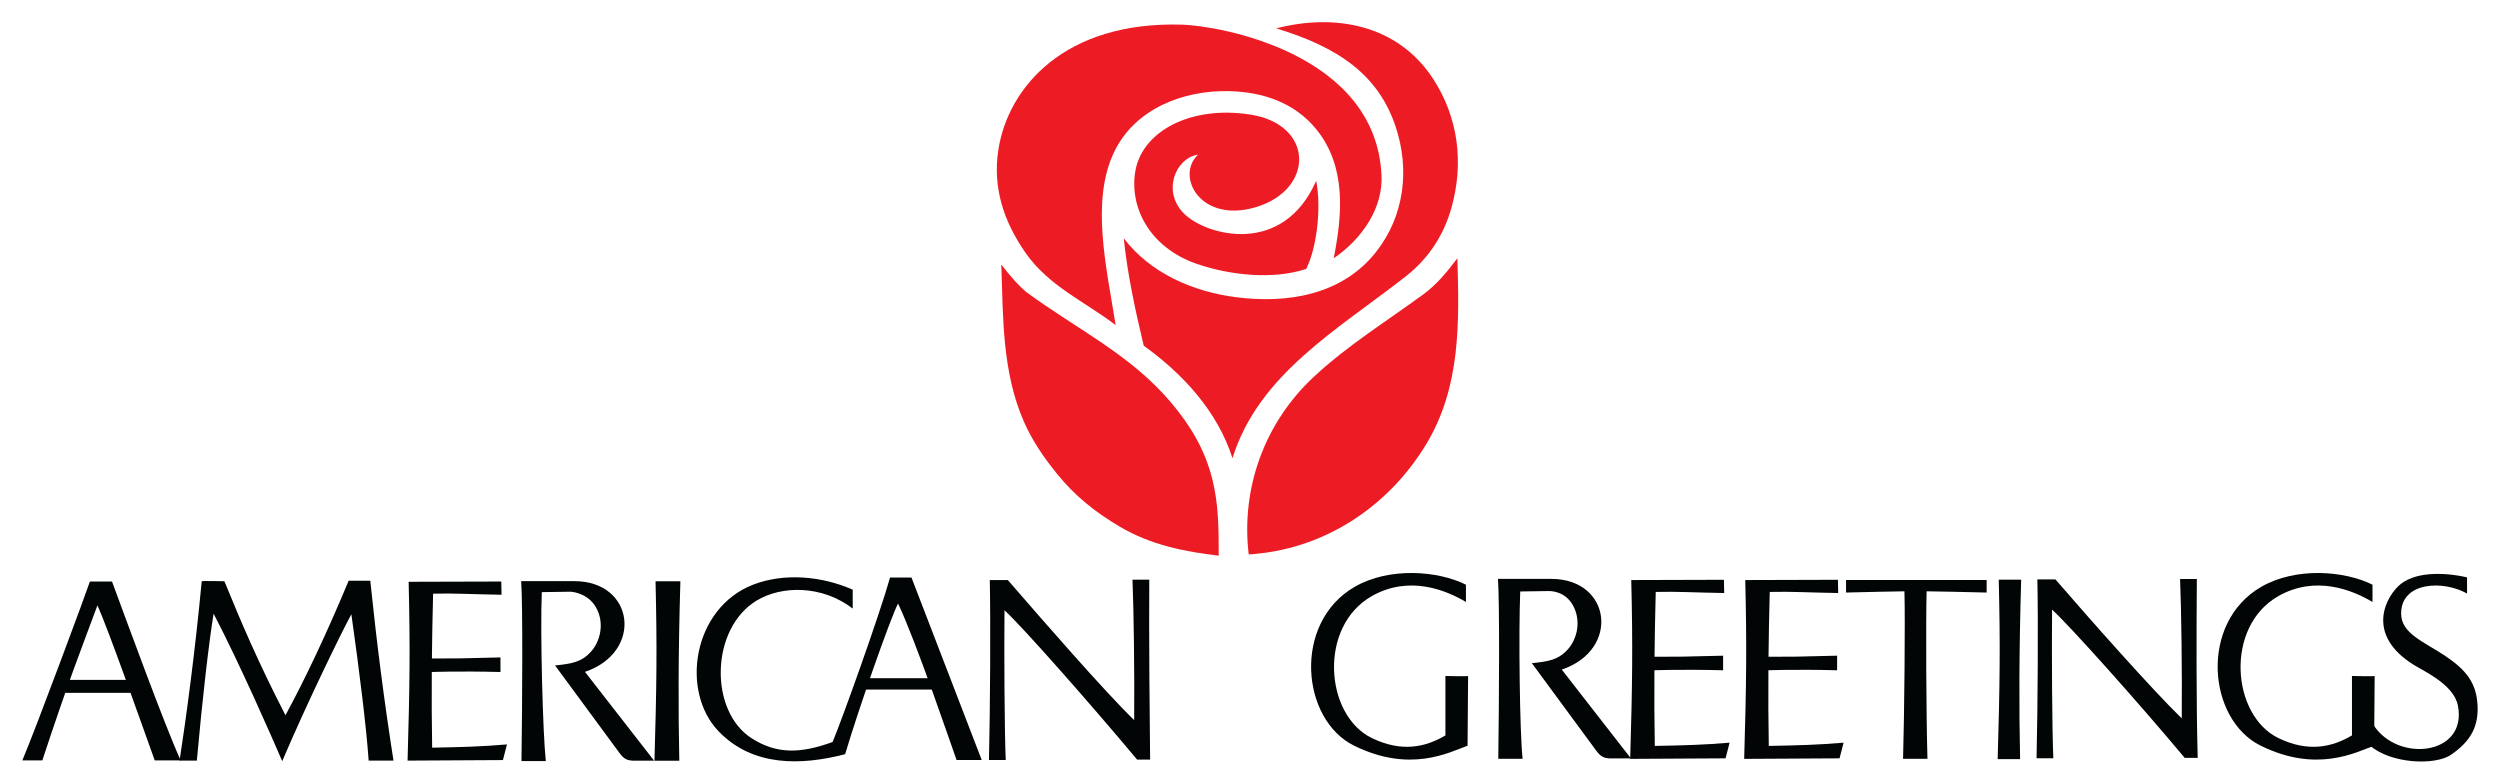 <?xml version="1.0" encoding="UTF-8" standalone="no"?>
<!DOCTYPE svg PUBLIC "-//W3C//DTD SVG 1.0//EN" "http://www.w3.org/TR/2001/REC-SVG-20010904/DTD/svg10.dtd">
<!-- Created with Inkscape (http://www.inkscape.org/) by Marsupilami -->
<svg
   xmlns:svg="http://www.w3.org/2000/svg"
   xmlns="http://www.w3.org/2000/svg"
   version="1.0"
   width="1024"
   height="321"
   viewBox="-2.26 -2.26 254.66 79.841"
   id="svg4072">
  <defs
     id="defs4074" />
  <path
     d="M 111.832,51.413 C 109.311,49.928 107.237,48.273 105.41,46.015 C 104.06,44.348 102.9,42.667 102.045,40.721 C 99.81,35.631 99.92,30.091 99.734,24.69 C 100.514,25.726 101.681,27.053 102.341,27.538 C 107.485,31.318 112.87,33.837 117.007,38.726 C 118.996,41.076 120.435,43.477 121.209,46.468 C 121.889,49.101 121.877,51.697 121.884,54.35 C 118.406,53.947 114.971,53.262 111.832,51.413"
     id="path3895"
     style="fill:#ed1c24;fill-opacity:1;fill-rule:nonzero;stroke:none" />
  <path
     d="M 118.192,0.253 C 106.168,-0.129 100.426,6.65 99.438,12.972 C 98.83,16.851 99.979,20.308 102.206,23.506 C 104.569,26.898 108.334,28.52 111.381,30.863 C 110.472,25.07 108.79,18.18 111.269,13.142 C 113.412,8.787 118.284,6.931 122.901,7.025 C 126.335,7.095 129.65,8.181 131.884,10.985 C 134.906,14.778 134.475,19.663 133.595,24.052 C 136.68,21.945 138.604,18.786 138.47,15.653 C 137.933,3.111 121.882,0.371 118.192,0.253"
     id="path3899"
     style="fill:#ed1c24;fill-opacity:1;fill-rule:nonzero;stroke:none" />
  <path
     d="M 123.662,28.02 C 128.876,28.687 134.439,27.81 137.912,23.407 C 140.817,19.727 141.344,14.995 139.926,10.698 C 138.151,5.322 134.025,2.537 127.739,0.63 C 133.684,-0.908 140.096,0.211 143.719,5.761 C 146.298,9.71 146.863,14.335 145.61,18.847 C 144.811,21.727 143.248,24.09 140.931,25.903 C 133.995,31.333 125.969,35.838 123.284,44.42 C 121.761,39.653 118.239,35.826 114.245,32.963 C 113.381,29.346 112.588,25.72 112.209,22.016 C 114.921,25.573 119.241,27.453 123.662,28.02"
     id="path3903"
     style="fill:#ed1c24;fill-opacity:1;fill-rule:nonzero;stroke:none" />
  <path
     d="M 131.624,36.08 C 135.124,32.845 138.84,30.578 142.74,27.717 C 144.167,26.671 145.17,25.395 146.197,24.053 C 146.384,30.497 146.57,37.146 143.009,43.016 C 139.023,49.585 132.356,53.78 124.939,54.222 C 124.134,47.508 126.535,40.783 131.624,36.08"
     id="path3907"
     style="fill:#ed1c24;fill-opacity:1;fill-rule:nonzero;stroke:none" />
  <path
     d="M 113.405,15.085 C 112.726,18.713 114.743,22.936 119.656,24.626 C 123.066,25.8 127.445,26.246 130.792,25.14 C 131.811,23.166 132.386,19.088 131.812,16.161 C 128.44,23.862 120.675,21.762 118.382,19.535 C 116.091,17.307 117.427,13.87 119.782,13.487 C 117.427,15.716 120.056,20.55 125.703,18.835 C 131.662,17.023 131.601,10.426 125.115,9.413 C 119.035,8.465 114.15,11.098 113.405,15.085"
     id="path3911"
     style="fill:#ed1c24;fill-opacity:1;fill-rule:nonzero;stroke:none" />
  <path
     d="M 152.844,75.046 L 150.364,75.046 C 150.45,69.017 150.505,59.238 150.334,56.716 L 155.764,56.716 C 161.873,56.716 162.812,63.935 156.833,65.957 L 163.875,75.003 L 161.694,75.003 C 161.096,74.961 160.796,74.832 160.326,74.191 C 159.856,73.55 153.785,65.303 153.785,65.303 C 155.41,65.133 156.435,64.998 157.419,63.93 C 158.403,62.861 158.863,60.962 157.944,59.367 C 157.132,57.956 155.721,57.956 155.507,57.956 C 155.294,57.956 152.6,57.998 152.6,57.998 C 152.429,62.146 152.545,72.352 152.844,75.046"
     id="path3915"
     style="fill:#020505;fill-opacity:1;fill-rule:nonzero;stroke:none" />
  <path
     d="M 194.089,75.046 C 193.96,70.728 193.917,60.931 194.004,57.981 C 194.944,57.981 198.236,58.066 200.118,58.108 L 200.118,56.826 L 185.794,56.826 L 185.794,58.108 C 187.675,58.066 190.803,57.981 191.743,57.981 C 191.829,60.931 191.73,70.728 191.602,75.046 L 194.089,75.046"
     id="path3919"
     style="fill:#020505;fill-opacity:1;fill-rule:nonzero;stroke:none" />
  <path
     d="M 205.287,56.771 L 207.126,56.771 C 210.718,60.918 216.917,67.936 219.995,70.928 C 220.039,66.183 219.952,59.763 219.824,56.728 L 221.534,56.728 C 221.491,61.901 221.468,69.362 221.62,74.948 L 220.295,74.948 C 215.464,69.176 208.536,61.431 206.784,59.85 C 206.741,64.125 206.784,72.212 206.912,74.991 L 205.202,74.991 C 205.33,69.603 205.373,60.918 205.287,56.771"
     id="path3923"
     style="fill:#020505;fill-opacity:1;fill-rule:nonzero;stroke:none" />
  <path
     d="M 147.29,66.608 C 147.29,66.663 144.979,66.608 144.979,66.608 L 144.979,72.662 C 142.941,73.873 140.514,74.398 137.493,72.937 C 132.684,70.613 132.01,61.562 137.493,58.462 C 141.29,56.316 145.034,57.857 147.07,59.068 L 147.07,57.307 C 144.208,55.876 139.254,55.491 135.731,57.527 C 129.403,61.186 130.262,71.041 135.676,73.708 C 141.356,76.507 145.309,74.423 147.235,73.708 L 147.29,66.608"
     id="path3927"
     style="fill:#020505;fill-opacity:1;fill-rule:nonzero;stroke:none" />
  <path
     d="M 239.648,66.608 C 239.648,66.663 237.336,66.608 237.336,66.608 L 237.336,72.662 C 235.299,73.873 232.871,74.398 229.85,72.937 C 225.041,70.613 224.368,61.562 229.85,58.462 C 233.648,56.316 237.39,57.857 239.428,59.068 L 239.428,57.307 C 236.565,55.876 231.611,55.491 228.089,57.527 C 221.76,61.186 222.62,71.041 228.034,73.708 C 233.714,76.507 237.666,74.423 239.593,73.708 L 239.648,66.608"
     id="path3931"
     style="fill:#020505;fill-opacity:1;fill-rule:nonzero;stroke:none" />
  <path
     d="M 177.923,73.732 C 181.005,73.677 182.956,73.622 185.544,73.402 L 185.131,74.998 L 175.416,75.053 C 175.636,67.567 175.691,63.605 175.526,56.835 L 184.966,56.807 L 184.994,58.156 C 181.581,58.101 180.386,57.99 178.02,58.045 C 177.958,60.361 177.917,62.656 177.896,64.65 C 180.373,64.65 180.755,64.65 184.884,64.54 L 184.884,66.026 C 180.645,65.916 177.884,66.026 177.884,66.026 C 177.865,68.803 177.881,71.322 177.923,73.732"
     id="path3935"
     style="fill:#020505;fill-opacity:1;fill-rule:evenodd;stroke:none" />
  <path
     d="M 166.309,73.732 C 169.391,73.677 171.343,73.622 173.93,73.402 L 173.518,74.998 L 163.803,75.053 C 164.023,67.567 164.077,63.605 163.912,56.835 L 173.352,56.807 L 173.38,58.156 C 169.968,58.101 168.773,57.99 166.406,58.045 C 166.344,60.361 166.304,62.656 166.282,64.65 C 168.759,64.65 169.141,64.65 173.27,64.54 L 173.27,66.026 C 169.031,65.916 166.27,66.026 166.27,66.026 C 166.251,68.803 166.268,71.322 166.309,73.732"
     id="path3939"
     style="fill:#020505;fill-opacity:1;fill-rule:evenodd;stroke:none" />
  <path
     d="M 249.06,58.211 L 249.06,56.56 C 246.639,56.01 243.556,55.955 242.015,57.496 C 240.474,59.036 238.882,62.826 244.106,65.751 C 245.482,66.522 247.756,67.775 248.125,69.603 C 249.153,74.711 241.947,75.507 239.484,71.53 L 239.153,73.677 C 241.244,75.548 245.812,75.768 247.464,74.612 C 249.379,73.272 250.339,71.771 250.106,69.273 C 249.917,67.252 248.95,65.971 246.804,64.54 C 244.657,63.11 242.345,62.283 242.345,60.247 C 242.345,56.97 246.694,56.847 249.06,58.211"
     id="path3943"
     style="fill:#020505;fill-opacity:1;fill-rule:nonzero;stroke:none" />
  <path
     d="M 74.804,58.926 C 77.365,57.376 81.474,57.343 84.595,59.738 L 84.595,57.815 C 81.468,56.432 77.627,56.078 74.461,57.301 C 68.306,59.68 67.014,68.138 70.912,72.222 C 74.41,75.886 79.379,75.728 83.825,74.575 C 85.151,70.085 88.4,60.807 89.213,59.225 C 91.051,63.073 94.618,73.628 95.174,75.167 L 97.739,75.167 L 90.581,56.575 L 88.4,56.575 C 87.331,60.38 83.44,71.24 82.543,73.335 C 79.25,74.531 76.83,74.578 74.291,72.95 C 69.944,70.161 70.1,61.771 74.804,58.926"
     id="path3947"
     style="fill:#020505;fill-opacity:1;fill-rule:evenodd;stroke:none" />
  <path
     d="M 2.036,75.206 L 0,75.206 C 1.376,71.958 6.605,57.868 6.88,56.988 L 9.136,56.988 C 10.623,61.006 14.475,71.573 16.126,75.206 L 13.485,75.206 C 11.944,70.913 8.806,61.997 7.65,59.41 C 5.944,64.033 4.734,67.005 2.036,75.206"
     id="path3951"
     style="fill:#020505;fill-opacity:1;fill-rule:nonzero;stroke:none" />
  <path
     d="M 98.561,56.837 L 100.4,56.837 C 103.991,60.985 110.191,68.112 113.27,71.106 C 113.312,66.36 113.226,59.83 113.099,56.795 L 114.809,56.795 C 114.766,61.967 114.851,71.961 114.894,75.125 L 113.569,75.125 C 108.737,69.352 101.811,61.497 100.058,59.916 C 100.015,64.191 100.058,72.387 100.186,75.167 L 98.476,75.167 C 98.604,69.78 98.647,60.985 98.561,56.837"
     id="path3955"
     style="fill:#020505;fill-opacity:1;fill-rule:nonzero;stroke:none" />
  <path
     d="M 64.507,56.957 L 67.039,56.957 C 66.819,64.442 66.819,70.071 66.929,75.243 L 64.397,75.243 C 64.618,67.758 64.672,63.727 64.507,56.957"
     id="path3959"
     style="fill:#020505;fill-opacity:1;fill-rule:nonzero;stroke:none" />
  <path
     d="M 41.75,73.91 C 44.833,73.855 46.784,73.8 49.371,73.58 L 48.959,75.175 L 39.244,75.23 C 39.464,67.745 39.519,63.782 39.354,57.012 L 48.792,56.985 L 48.82,58.333 C 45.407,58.278 44.214,58.167 41.846,58.222 C 41.785,60.538 41.745,62.833 41.724,64.827 C 44.2,64.827 44.583,64.827 48.71,64.717 L 48.71,66.203 C 44.472,66.093 41.711,66.203 41.711,66.203 C 41.691,68.981 41.709,71.5 41.75,73.91"
     id="path3963"
     style="fill:#020505;fill-opacity:1;fill-rule:evenodd;stroke:none" />
  <path
     d="M 16.016,75.23 L 17.777,75.23 C 18.329,69.066 18.989,63.286 19.484,60.26 C 22.181,65.433 25.429,72.863 26.474,75.285 C 29.006,69.341 32.529,62.131 33.519,60.315 C 34.345,66.148 35.06,71.982 35.28,75.23 L 37.812,75.23 C 36.876,69.286 36.106,63.286 35.446,56.901 L 33.244,56.901 C 31.043,62.186 28.84,66.863 26.804,70.607 C 24.052,65.267 22.291,61.14 20.585,56.957 C 20.585,56.957 18.277,56.902 18.273,56.957 C 17.613,64.002 16.676,70.992 16.016,75.23"
     id="path3967"
     style="fill:#020505;fill-opacity:1;fill-rule:nonzero;stroke:none" />
  <path
     d="M 53.329,75.277 L 50.849,75.277 C 50.935,69.248 50.99,59.47 50.819,56.947 L 56.249,56.947 C 62.358,56.947 63.297,64.166 57.318,66.188 L 64.36,75.235 L 62.179,75.235 C 61.581,75.192 61.281,75.063 60.811,74.422 C 60.341,73.781 54.269,65.535 54.269,65.535 C 55.894,65.363 56.92,65.23 57.904,64.161 C 58.888,63.092 59.347,61.193 58.429,59.598 C 57.616,58.187 56.04,58.022 55.828,58.022 C 55.612,58.022 52.92,58.065 52.92,58.065 C 52.749,62.212 53.03,72.583 53.329,75.277"
     id="path3971"
     style="fill:#020505;fill-opacity:1;fill-rule:nonzero;stroke:none" />
  <path
     d="M 85.706,67.99 L 93.017,67.99 L 93.017,66.835 L 85.706,66.835 L 85.706,67.99 z"
     id="path3973"
     style="fill:#020505;fill-opacity:1;fill-rule:nonzero;stroke:none" />
  <path
     d="M 4.128,68.326 L 11.668,68.326 L 11.668,67.005 L 4.128,67.005 L 4.128,68.326 z"
     id="path3975"
     style="fill:#020505;fill-opacity:1;fill-rule:nonzero;stroke:none" />
  <path
     d="M 201.351,56.795 L 203.636,56.795 C 203.416,64.28 203.416,69.908 203.526,75.082 L 201.241,75.082 C 201.461,67.596 201.516,63.565 201.351,56.795"
     id="path3979"
     style="fill:#020505;fill-opacity:1;fill-rule:nonzero;stroke:none" />
</svg>
<!-- version: 20090314, original size: 250.14047 75.321548, border: 3% -->
